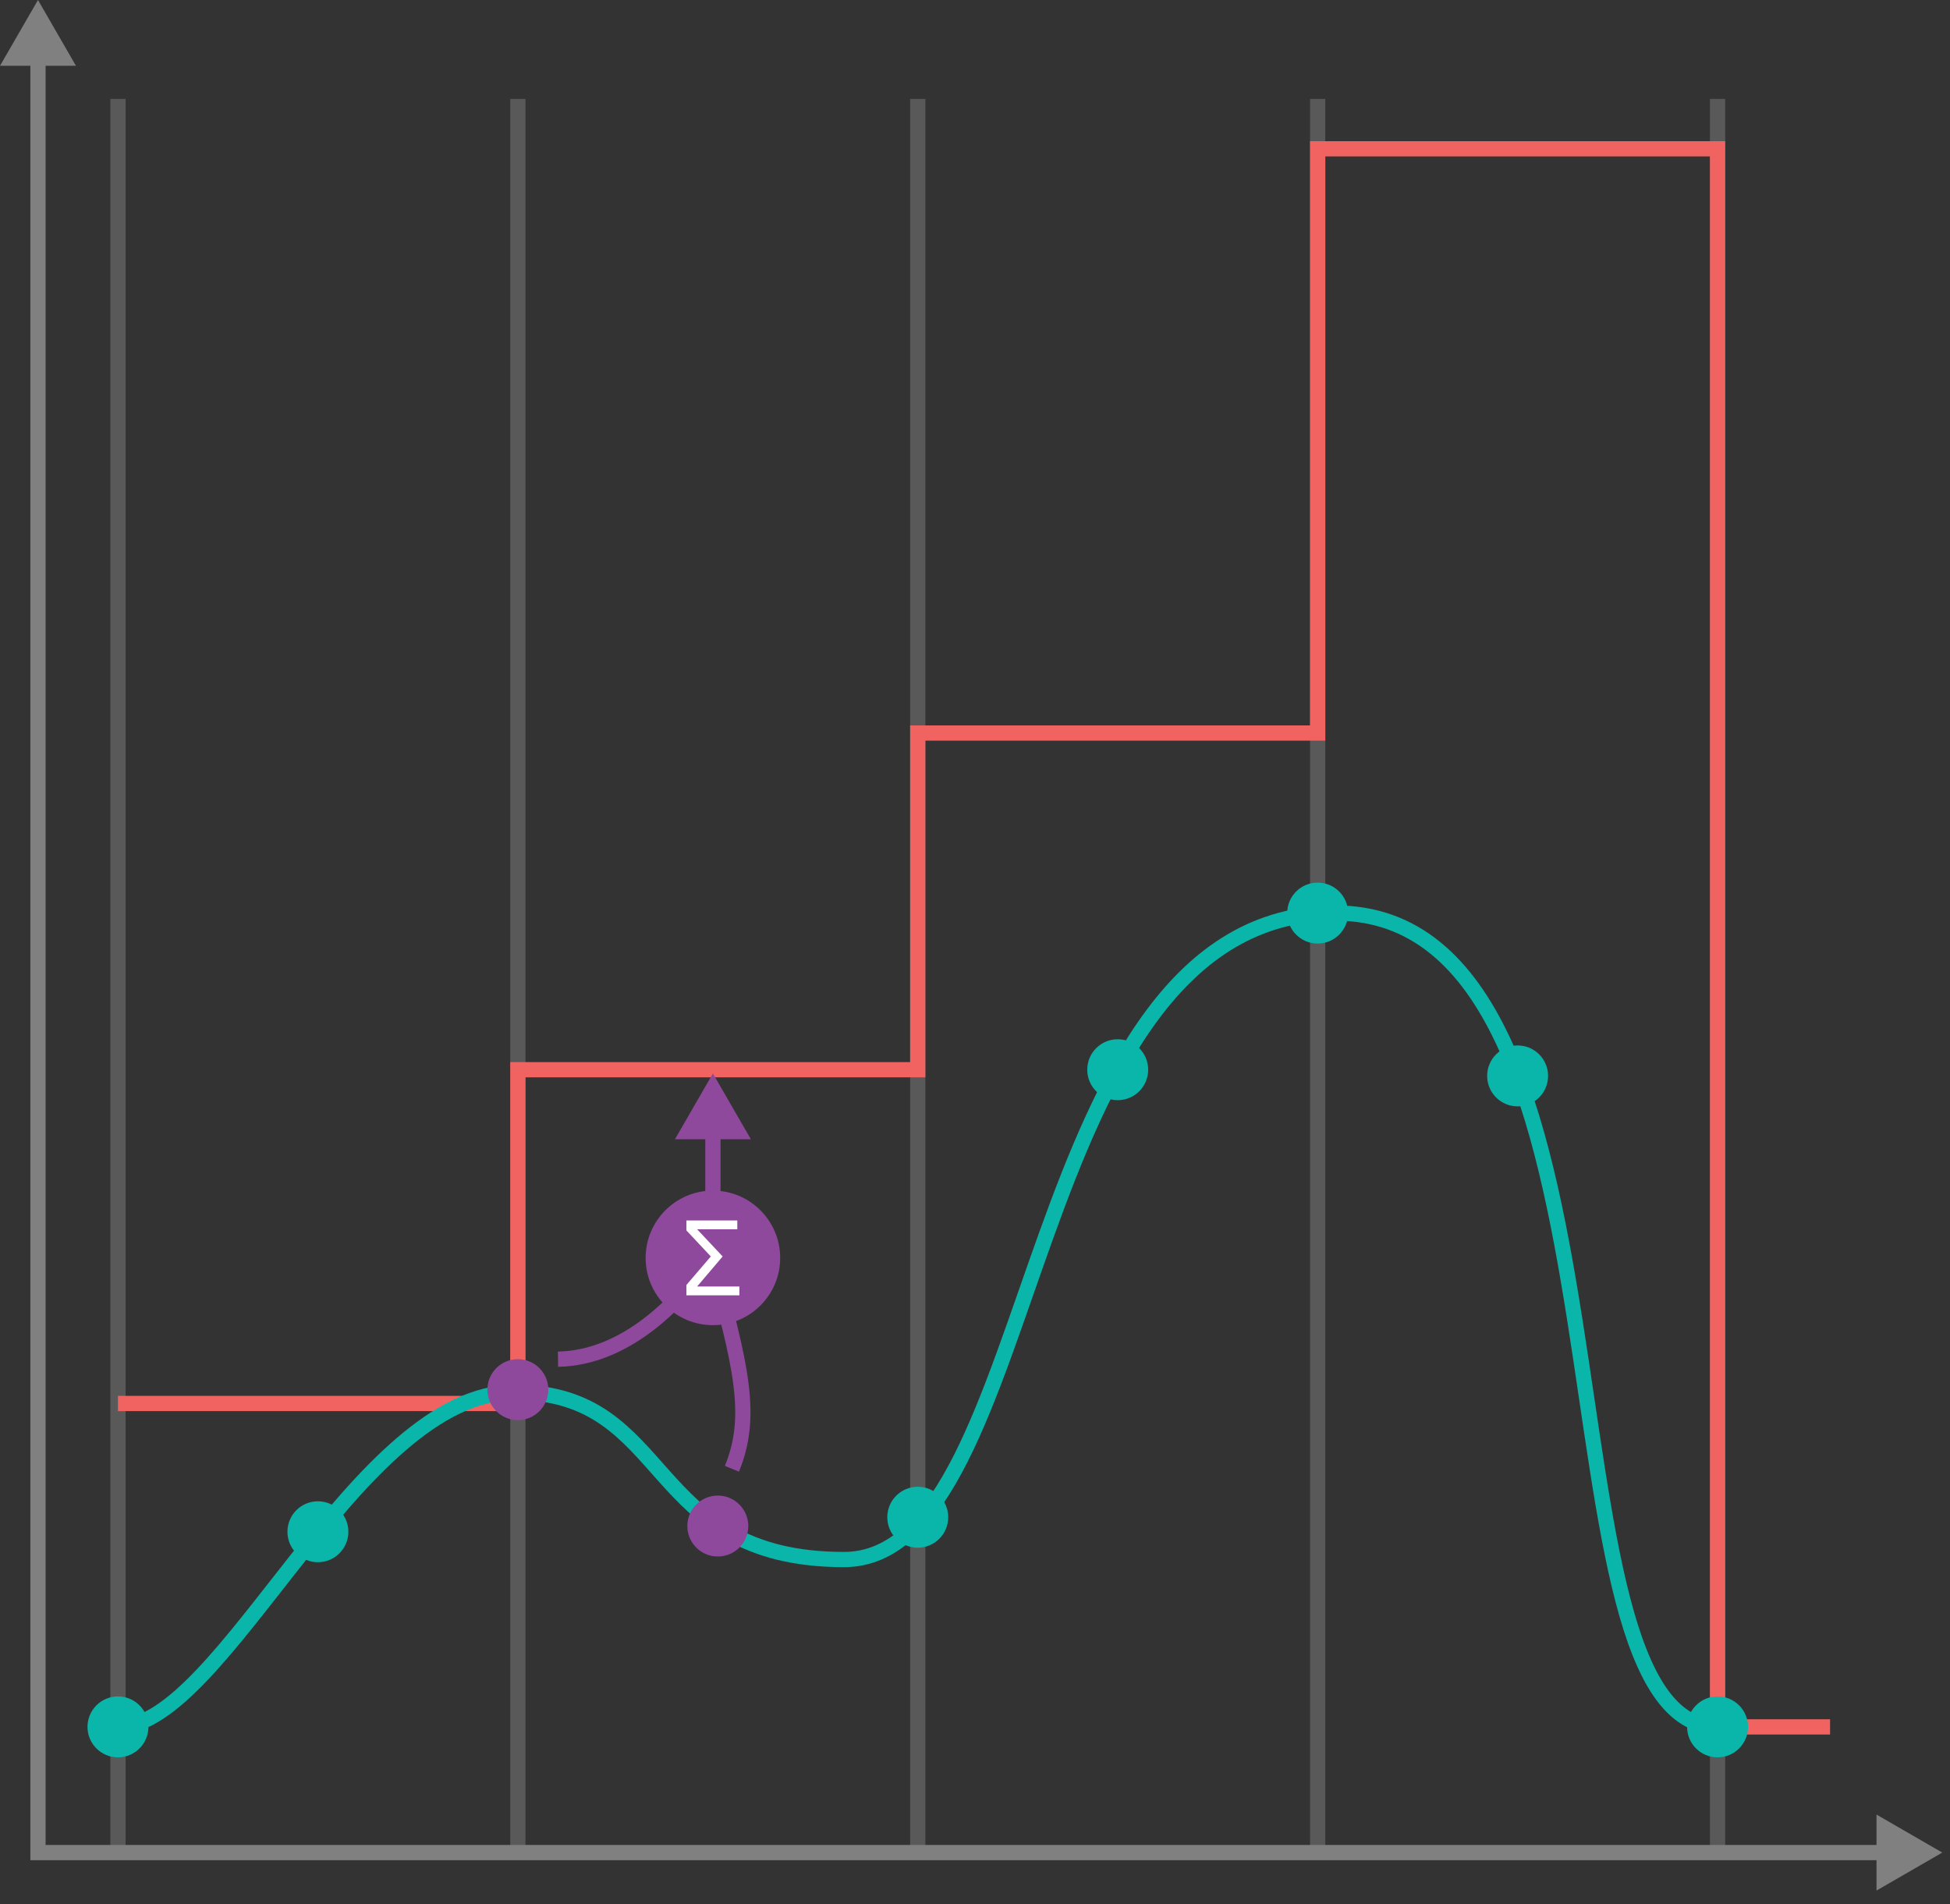 <?xml version="1.0" encoding="utf-8"?>
<!DOCTYPE svg PUBLIC "-//W3C//DTD SVG 1.1//EN" "http://www.w3.org/Graphics/SVG/1.1/DTD/svg11.dtd">
<svg version="1.1" id="AlcedoChartFunctionSum" xmlns="http://www.w3.org/2000/svg" xmlns:xlink="http://www.w3.org/1999/xlink" x="0px" y="0px" width="128px" height="125px" viewBox="0 0 128 125" enable-background="new 0 0 128 125" xml:space="preserve">
	<rect x="0" y="0" width="128" height="125" fill="#333333" stroke="none"/>
	<line fill="none" stroke="#808080" stroke-opacity="0.5" stroke-miterlimit="10" x1="33.993" y1="6.493" x2="33.993" y2="121.604"/>
	<line fill="none" stroke="#808080" stroke-opacity="0.5" stroke-miterlimit="10" x1="7.743" y1="6.493" x2="7.743" y2="121.604"/>
	<line fill="none" stroke="#808080" stroke-opacity="0.5" stroke-miterlimit="10" x1="60.243" y1="6.493" x2="60.243" y2="121.604"/>
	<line fill="none" stroke="#808080" stroke-opacity="0.5" stroke-miterlimit="10" x1="86.493" y1="6.493" x2="86.493" y2="121.604"/>
	<line fill="none" stroke="#808080" stroke-opacity="0.5" stroke-miterlimit="10" x1="112.743" y1="6.493" x2="112.743" y2="121.604"/>
	<polyline fill="none" stroke="#F16360" stroke-miterlimit="10" points="7.743,92.125 33.993,92.125 33.993,70.217 60.243,70.217 60.243,48.117 86.493,48.117 86.493,9.768 112.743,9.768 112.743,113.352 112.743,113.354 120.128,113.354 	"/>
	<polyline fill="none" stroke="#808080" stroke-miterlimit="10" points="2.493,1.78 2.493,121.604 123.905,121.604"/>
	<polygon fill="#808080" points="2.493,0 4.986,4.319 0,4.319"/>
	<polygon fill="#808080" points="127.493,121.604 123.176,119.109 123.176,124.096"/>
	<path fill="none" stroke="#09B6A9" stroke-miterlimit="10" enable-background="new" d="M7.743,113.354c6.95,0,15.639-21.967,26.064-21.967c10.425,0,8.438,10.982,21.596,10.982c13.156,0,11.418-42.436,32.27-42.436c20.853,0,12.66,53.418,25.071,53.418"/>
	<circle fill="#09B6A9" cx="7.743" cy="113.354" r="2"/>
	<circle fill="#09B6A9" cx="60.243" cy="99.592" r="2"/>
	<circle fill="#09B6A9" cx="86.493" cy="59.936" r="2"/>
	<circle fill="#09B6A9" cx="112.743" cy="113.354" r="2"/>
	<circle fill="#09B6A9" cx="20.868" cy="100.545" r="2"/>
	<circle fill="#09B6A9" cx="73.368" cy="70.217" r="2"/>
	<circle fill="#09B6A9" cx="99.618" cy="70.623" r="2"/>
	<circle fill="#8E499C" cx="33.993" cy="91.217" r="2"/>
	<circle fill="#8E499C" cx="47.118" cy="100.17" r="2"/>
	<polygon fill="#8E499C" points="46.796,70.463 49.289,74.781 44.303,74.781"/>
	<path fill="none" stroke="#8E499C" stroke-miterlimit="10" d="M36.628,89.217c4.458-0.076,8.079-3.791,10.033-6.742"/>
	<path fill="none" stroke="#8E499C" stroke-miterlimit="10" d="M48.044,96.41c1.417-3.447,0.621-6.76-1.383-13.936"/>
	<line fill="none" stroke="#8E499C" stroke-miterlimit="10" x1="46.796" y1="78.932" x2="46.796" y2="73.932"/>
	<path fill="#8E499C" d="M46.796,78.152c2.438,0,4.416,1.98,4.416,4.416c0,2.441-1.978,4.416-4.416,4.416s-4.416-1.975-4.416-4.416C42.38,80.133,44.357,78.152,46.796,78.152z"/>
	<path fill="#FFFFFF" d="M48.397,80.111v0.58h-2.637l1.676,1.783l-1.676,1.971h2.774v0.58h-3.479v-0.678l1.604-1.873l-1.604-1.709v-0.654H48.397z"/>
</svg>
